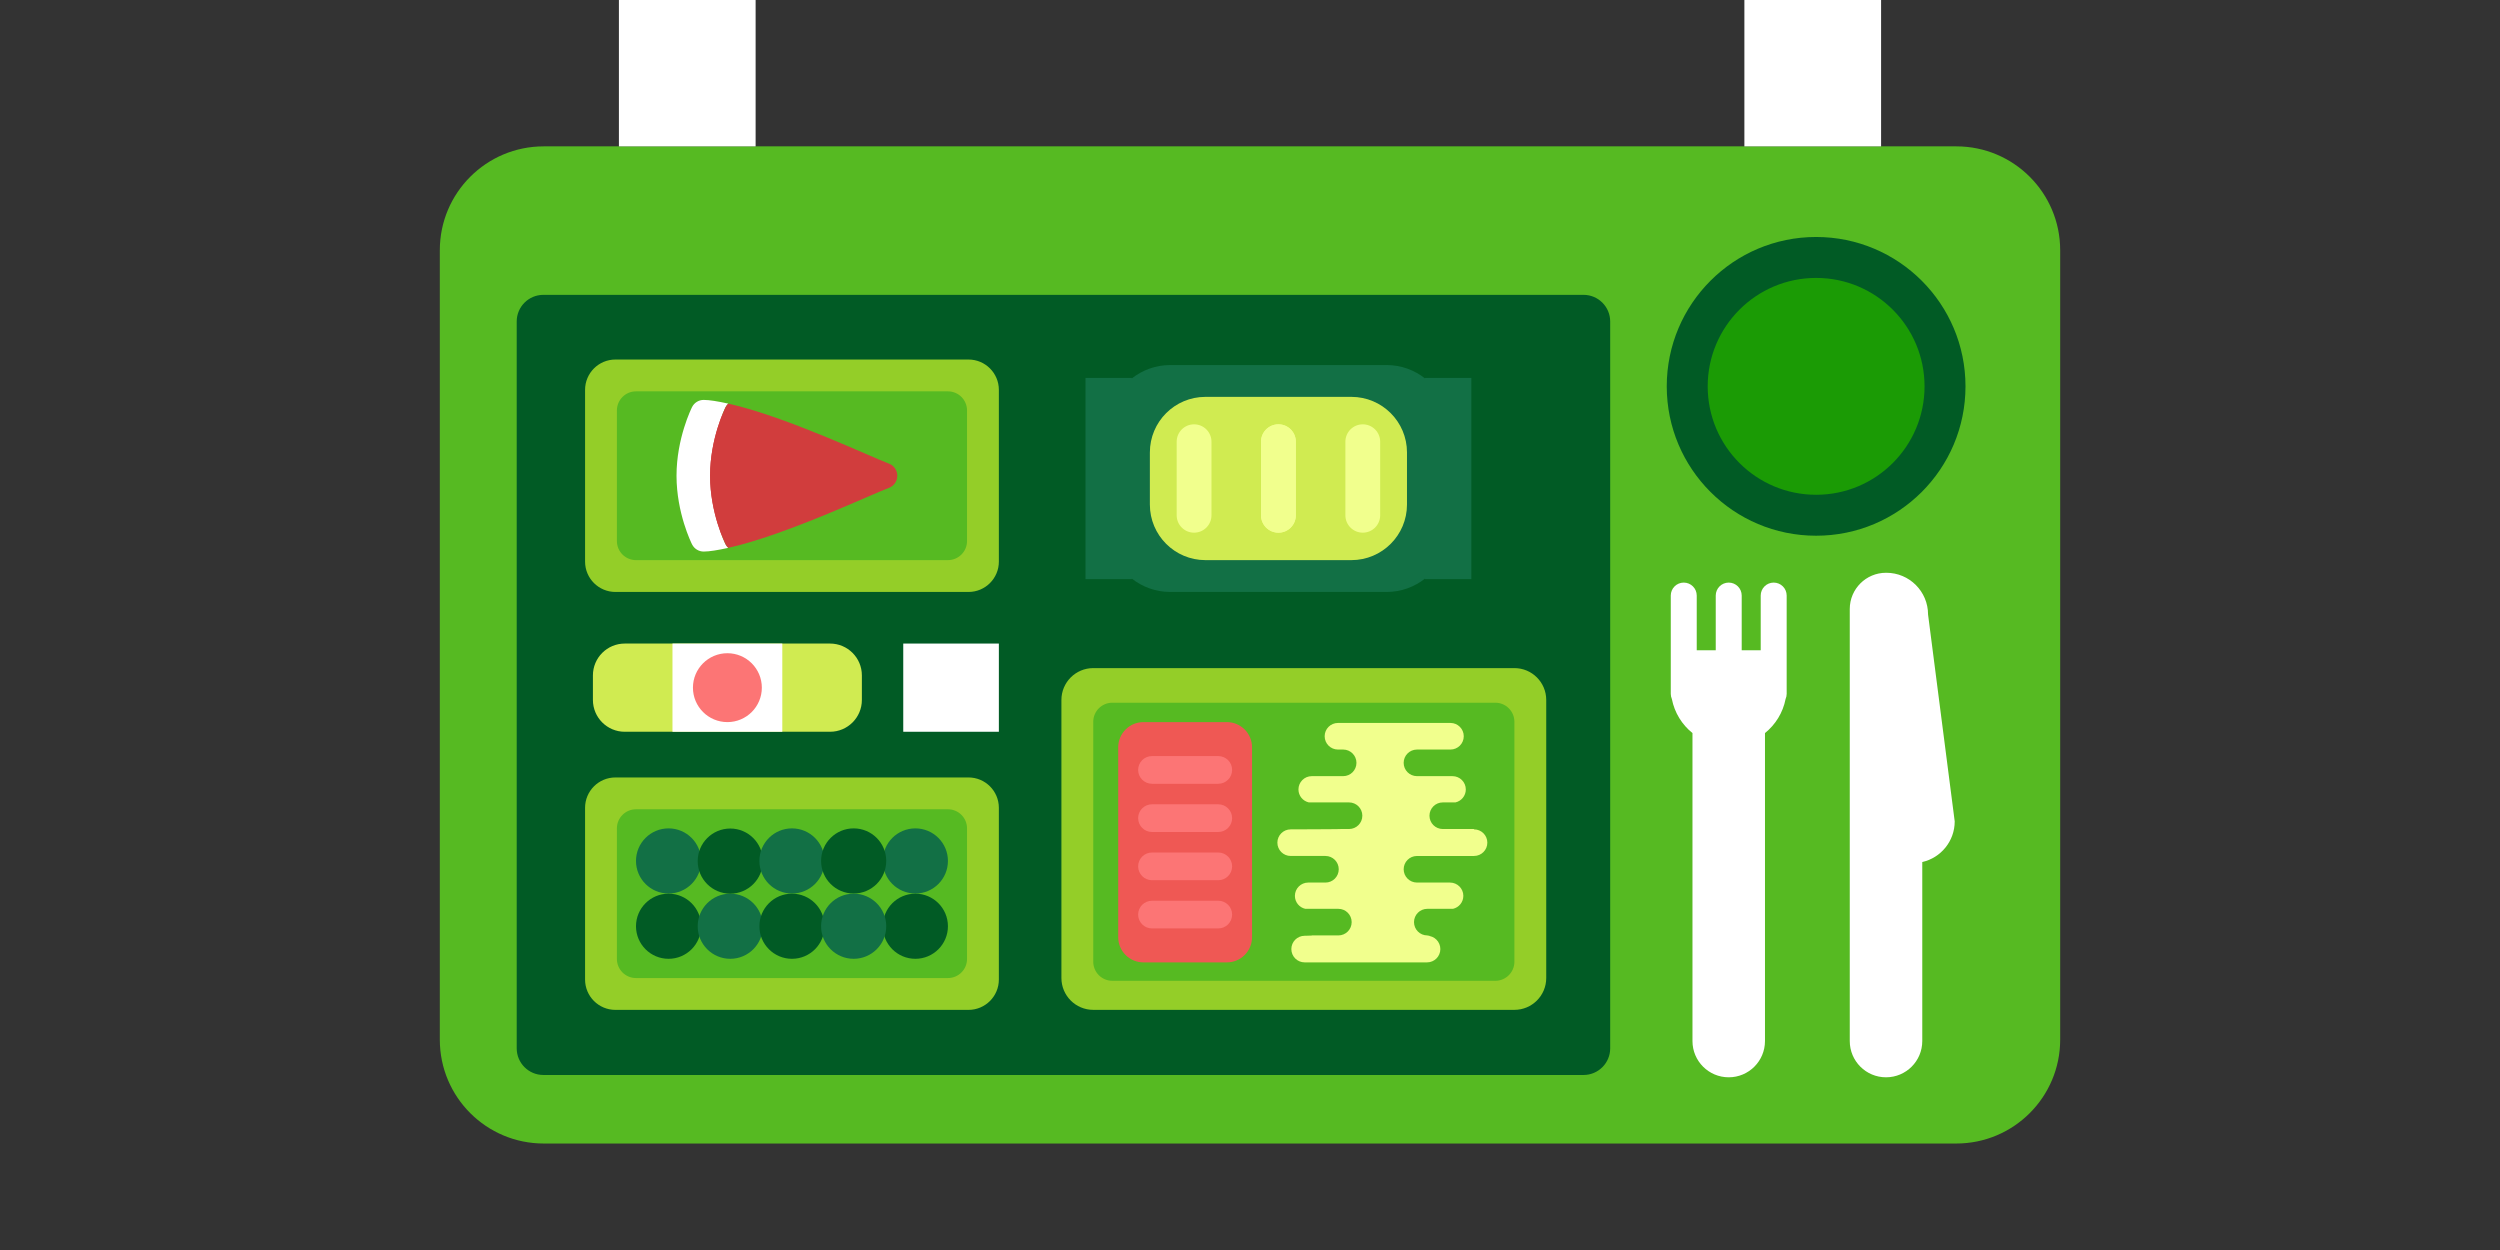<?xml version="1.0" encoding="utf-8"?>
<!-- Generator: Adobe Illustrator 17.0.0, SVG Export Plug-In . SVG Version: 6.00 Build 0)  -->
<!DOCTYPE svg PUBLIC "-//W3C//DTD SVG 1.1//EN" "http://www.w3.org/Graphics/SVG/1.1/DTD/svg11.dtd">
<svg version="1.1" xmlns="http://www.w3.org/2000/svg" xmlns:xlink="http://www.w3.org/1999/xlink" x="0px" y="0px" width="540px"
	 height="270px" viewBox="0 0 540 270" enable-background="new 0 0 540 270" xml:space="preserve">
<rect x="0" y="0" width="540" height="270" fill="#333333" stroke="none"/>
<g id="Layer_2" display="none">
	<rect display="inline" fill="#D9E1E5" width="540" height="270"/>
</g>
<g id="Layer_1">
	<g>
		<path fill="#56BA22" d="M445,224.564C445,236.955,434.955,247,422.564,247H117.436C105.045,247,95,236.955,95,224.564V54.051
			c0-12.391,10.045-22.436,22.436-22.436h305.128C434.955,31.615,445,41.66,445,54.051V224.564z"/>
		<rect x="133.685" fill="#FFFFFF" width="29.528" height="31.615"/>
		<rect x="376.787" fill="#FFFFFF" width="29.528" height="31.615"/>
		<circle fill="#015B25" cx="392.282" cy="83.452" r="32.264"/>
		<path fill="#015B25" d="M347.801,226.44c0,3.179-2.577,5.756-5.756,5.756h-224.68c-3.179,0-5.756-2.577-5.756-5.756V69.444
			c0-3.179,2.577-5.756,5.756-5.756h224.68c3.179,0,5.756,2.577,5.756,5.756V226.44z"/>
		<g>
			<path fill="#FFFFFF" d="M385.921,148.588L385.921,148.588v-0.004v-19.941c0-1.548-1.255-2.804-2.804-2.804
				c-1.548,0-2.804,1.255-2.804,2.804v11.818h-4.106v-11.818c0-1.548-1.255-2.804-2.804-2.804c-1.548,0-2.804,1.255-2.804,2.804
				v11.818h-4.106v-11.818c0-1.548-1.255-2.804-2.804-2.804c-1.548,0-2.804,1.255-2.804,2.804v19.941v0.003v0.001v1.281
				c0,0.399,0.086,0.777,0.236,1.12c0.575,2.957,2.19,5.539,4.451,7.355v66.523c0,4.325,3.506,7.831,7.831,7.831
				s7.831-3.506,7.831-7.831v-66.523c2.26-1.816,3.875-4.398,4.451-7.355c0.15-0.343,0.236-0.721,0.236-1.12V148.588z"/>
			<path fill="#FFFFFF" d="M407.443,123.719h-0.063c-4.325,0-7.831,3.506-7.831,7.831v93.317c0,4.325,3.506,7.831,7.831,7.831
				s7.831-3.506,7.831-7.831V186.2c4.01-0.915,7.006-4.497,7.006-8.784l-5.756-44.679
				C416.461,127.756,412.424,123.719,407.443,123.719z"/>
		</g>
		<path fill="#94CE28" d="M333.986,211.254c0,3.797-3.078,6.875-6.875,6.875h-90.97c-3.797,0-6.875-3.078-6.875-6.875v-60.068
			c0-3.797,3.078-6.875,6.875-6.875h90.97c3.797,0,6.875,3.078,6.875,6.875V211.254z"/>
		<path fill="#56BA22" d="M240.266,211.853c-2.278,0-4.125-1.846-4.125-4.125V155.91c0-2.279,1.847-4.125,4.125-4.125h82.72
			c2.278,0,4.125,1.846,4.125,4.125v51.818c0,2.279-1.847,4.125-4.125,4.125H240.266z"/>
		<g>
			<path fill="#94CE28" d="M215.755,121.306c0,3.621-2.936,6.557-6.557,6.557h-76.266c-3.621,0-6.557-2.936-6.557-6.557V84.215
				c0-3.621,2.936-6.557,6.557-6.557h76.266c3.621,0,6.557,2.936,6.557,6.557V121.306z"/>
			<path fill="#56BA22" d="M137.375,120.987c-2.278,0-4.125-1.846-4.125-4.125V88.658c0-2.279,1.847-4.125,4.125-4.125h67.379
				c2.278,0,4.125,1.846,4.125,4.125v28.204c0,2.279-1.847,4.125-4.125,4.125H137.375z"/>
		</g>
		<g>
			<path fill="#94CE28" d="M215.754,211.578c0,3.621-2.936,6.557-6.557,6.557h-76.266c-3.621,0-6.557-2.936-6.557-6.557v-37.091
				c0-3.621,2.936-6.557,6.557-6.557h76.266c3.621,0,6.557,2.936,6.557,6.557V211.578z"/>
			<path fill="#56BA22" d="M137.375,211.259c-2.278,0-4.125-1.846-4.125-4.125V178.93c0-2.279,1.847-4.125,4.125-4.125h67.379
				c2.278,0,4.125,1.846,4.125,4.125v28.204c0,2.279-1.847,4.125-4.125,4.125H137.375z"/>
		</g>
		<path fill="#D0EB51" d="M186.165,151.186c0,3.797-3.078,6.875-6.875,6.875h-44.346c-3.797,0-6.875-3.078-6.875-6.875v-5.302
			c0-3.797,3.078-6.875,6.875-6.875h44.346c3.797,0,6.875,3.078,6.875,6.875V151.186z"/>
		<rect x="145.256" y="139.009" fill="#FFFFFF" width="23.72" height="19.052"/>
		<path fill="#F1FF8D" d="M306.036,184.893c-0.01,0,0.398-0.003,0.388-0.003h11.969c1.587,0,2.873-1.286,2.873-2.873
			c0-1.587-1.286-2.873-2.873-2.873c0.218,0-0.204-0.029,0-0.075h-6.752c-1.587,0-2.874-1.286-2.874-2.873s1.287-2.873,2.874-2.873
			h2.732c1.282-0.288,2.242-1.429,2.242-2.799c0-1.587-1.286-2.874-2.873-2.874c0.01,0-7.716-0.003-7.706-0.003
			c-1.573-0.016-2.845-1.294-2.845-2.87c0-1.578,1.272-2.855,2.845-2.871c-0.01,0,7.273-0.003,7.263-0.003
			c1.587,0,2.874-1.286,2.874-2.873c0-1.587-1.286-2.873-2.874-2.873h-24.299c-1.587,0-2.873,1.286-2.873,2.873
			c0,1.587,1.287,2.873,2.873,2.873h1.121c1.587,0,2.873,1.287,2.873,2.874c0,1.587-1.286,2.873-2.873,2.873h-6.784
			c-1.586,0.001-2.872,1.287-2.872,2.874c0,1.369,0.96,2.51,2.243,2.799h8.683c1.587,0,2.874,1.286,2.874,2.873
			s-1.287,2.873-2.874,2.873h-1.807c0.203,0.046-11.014,0.075-10.797,0.075c-1.587,0-2.874,1.287-2.874,2.873
			c0,1.587,1.287,2.873,2.874,2.873h6.387h0h1.121c1.587,0,2.873,1.286,2.873,2.873s-1.286,2.873-2.873,2.873h-3.725
			c-1.586,0.001-2.872,1.287-2.872,2.873c0,1.37,0.96,2.51,2.243,2.799h7.145c1.587,0,2.874,1.287,2.874,2.873
			c0,1.587-1.287,2.873-2.874,2.873h-5.694c0.203,0.046-1.804,0.075-1.587,0.075c-1.587,0-2.874,1.287-2.874,2.874
			c0,1.587,1.287,2.873,2.874,2.873h26.437c1.587,0,2.873-1.286,2.873-2.873c0-1.587-1.286-2.874-2.873-2.874
			c0.218,0,0.427-0.029,0.631-0.075h-0.574c-1.587,0-2.874-1.286-2.874-2.873c0-1.587,1.287-2.873,2.874-2.873h5.541
			c1.282-0.288,2.242-1.429,2.242-2.799c0-1.587-1.286-2.873-2.873-2.873c0.01,0-7.182-0.003-7.172-0.003
			c-1.573-0.016-2.845-1.294-2.845-2.871S304.462,184.908,306.036,184.893z"/>
		<path fill="#EF5854" d="M270.443,202.429c0,3.009-2.439,5.448-5.448,5.448h-18.013c-3.009,0-5.448-2.439-5.448-5.448v-41.006
			c0-3.009,2.439-5.448,5.448-5.448h18.013c3.009,0,5.448,2.439,5.448,5.448V202.429z"/>
		<circle fill="#127045" cx="144.409" cy="185.965" r="7.035"/>
		<circle fill="#015B25" cx="144.409" cy="200.067" r="7.035"/>
		<circle fill="#127045" cx="157.737" cy="200.067" r="7.035"/>
		<circle fill="#015B25" cx="157.737" cy="185.998" r="7.035"/>
		<circle fill="#127045" cx="197.719" cy="185.965" r="7.035"/>
		<circle fill="#015B25" cx="197.719" cy="200.067" r="7.035"/>
		<circle fill="#127045" cx="171.065" cy="185.965" r="7.035"/>
		<circle fill="#015B25" cx="171.065" cy="200.067" r="7.035"/>
		<circle fill="#015B25" cx="184.392" cy="185.965" r="7.035"/>
		<circle fill="#127045" cx="184.392" cy="200.067" r="7.035"/>
		<rect x="195.103" y="139.009" fill="#FFFFFF" width="20.652" height="19.052"/>
		<g>
			<path fill="#D13D3D" d="M191.012,102.76c0,0-31.524,13.57-39.018,13.57c0,0-3.059-6.076-3.059-13.57
				c0-7.495,3.059-13.57,3.059-13.57C159.488,89.19,191.012,102.76,191.012,102.76z"/>
			<g>
				<path fill="#FFFFFF" d="M156.736,117.593c-0.137-0.274-3.358-6.766-3.358-14.834c0-8.067,3.221-14.558,3.358-14.833
					c0.145-0.287,0.346-0.529,0.571-0.745c-2.271-0.503-4.115-0.799-5.314-0.799c-1.061,0-2.03,0.597-2.507,1.544
					c-0.137,0.274-3.358,6.766-3.358,14.833c0,8.069,3.221,14.56,3.358,14.834c0.477,0.946,1.446,1.544,2.507,1.544
					c1.199,0,3.043-0.296,5.314-0.799C157.083,118.122,156.881,117.881,156.736,117.593z"/>
				<path fill="#D13D3D" d="M193.818,102.759c0-1.186-0.745-2.242-1.86-2.642c-3.317-1.188-22.23-10.183-34.651-12.936
					c-0.224,0.216-0.426,0.458-0.571,0.745c-0.137,0.274-3.358,6.766-3.358,14.833c0,8.069,3.221,14.56,3.358,14.834
					c0.145,0.287,0.346,0.529,0.571,0.745c12.42-2.753,31.334-11.749,34.651-12.937
					C193.073,105.001,193.818,103.945,193.818,102.759z"/>
			</g>
		</g>
		<path fill="#127045" d="M307.815,81.64v0.102c-2.293-1.806-5.179-2.893-8.324-2.893h-46.703c-3.145,0-6.031,1.086-8.324,2.893
			V81.64h-9.993v43.447h9.993v-0.116c2.293,1.806,5.179,2.892,8.324,2.892h46.703c3.145,0,6.031-1.086,8.324-2.892v0.116h9.993
			V81.64H307.815z"/>
		<path fill="#D0EB51" d="M303.909,108.984c0,6.629-5.374,12.003-12.003,12.003h-31.531c-6.629,0-12.003-5.374-12.003-12.003V97.727
			c0-6.629,5.374-12.003,12.003-12.003h31.531c6.629,0,12.003,5.374,12.003,12.003V108.984z"/>
		<path fill="#F1FF8D" d="M279.899,111.299c0,2.076-1.683,3.759-3.759,3.759l0,0c-2.076,0-3.759-1.683-3.759-3.759V95.413
			c0-2.076,1.683-3.759,3.759-3.759l0,0c2.076,0,3.759,1.683,3.759,3.759V111.299z"/>
		<path fill="#F1FF8D" d="M298.119,111.299c0,2.076-1.683,3.759-3.759,3.759l0,0c-2.076,0-3.759-1.683-3.759-3.759V95.413
			c0-2.076,1.683-3.759,3.759-3.759l0,0c2.076,0,3.759,1.683,3.759,3.759V111.299z"/>
		<path fill="#F1FF8D" d="M261.68,111.299c0,2.076-1.683,3.759-3.759,3.759l0,0c-2.076,0-3.759-1.683-3.759-3.759V95.413
			c0-2.076,1.683-3.759,3.759-3.759l0,0c2.076,0,3.759,1.683,3.759,3.759V111.299z"/>
		<path fill="#F1FF8D" d="M279.899,111.299c0,2.076-1.683,3.759-3.759,3.759l0,0c-2.076,0-3.759-1.683-3.759-3.759V95.413
			c0-2.076,1.683-3.759,3.759-3.759l0,0c2.076,0,3.759,1.683,3.759,3.759V111.299z"/>
		<g>
			<path fill="#FC7575" d="M266.138,166.303c0,1.652-1.339,2.991-2.991,2.991h-14.317c-1.652,0-2.991-1.339-2.991-2.991l0,0
				c0-1.652,1.339-2.991,2.991-2.991h14.317C264.798,163.312,266.138,164.651,266.138,166.303L266.138,166.303z"/>
			<path fill="#FC7575" d="M266.138,176.718c0,1.652-1.339,2.991-2.991,2.991h-14.317c-1.652,0-2.991-1.339-2.991-2.991l0,0
				c0-1.652,1.339-2.991,2.991-2.991h14.317C264.798,173.727,266.138,175.067,266.138,176.718L266.138,176.718z"/>
			<path fill="#FC7575" d="M266.138,197.55c0,1.652-1.339,2.991-2.991,2.991h-14.317c-1.652,0-2.991-1.339-2.991-2.991l0,0
				c0-1.652,1.339-2.991,2.991-2.991h14.317C264.798,194.559,266.138,195.898,266.138,197.55L266.138,197.55z"/>
			<path fill="#FC7575" d="M266.138,187.134c0,1.652-1.339,2.991-2.991,2.991h-14.317c-1.652,0-2.991-1.339-2.991-2.991l0,0
				c0-1.652,1.339-2.991,2.991-2.991h14.317C264.798,184.143,266.138,185.482,266.138,187.134L266.138,187.134z"/>
		</g>
		<circle fill="#FC7575" cx="157.116" cy="148.535" r="7.44"/>
		<circle fill="#1B9B05" cx="392.282" cy="83.452" r="23.42"/>
	</g>
</g>
</svg>
